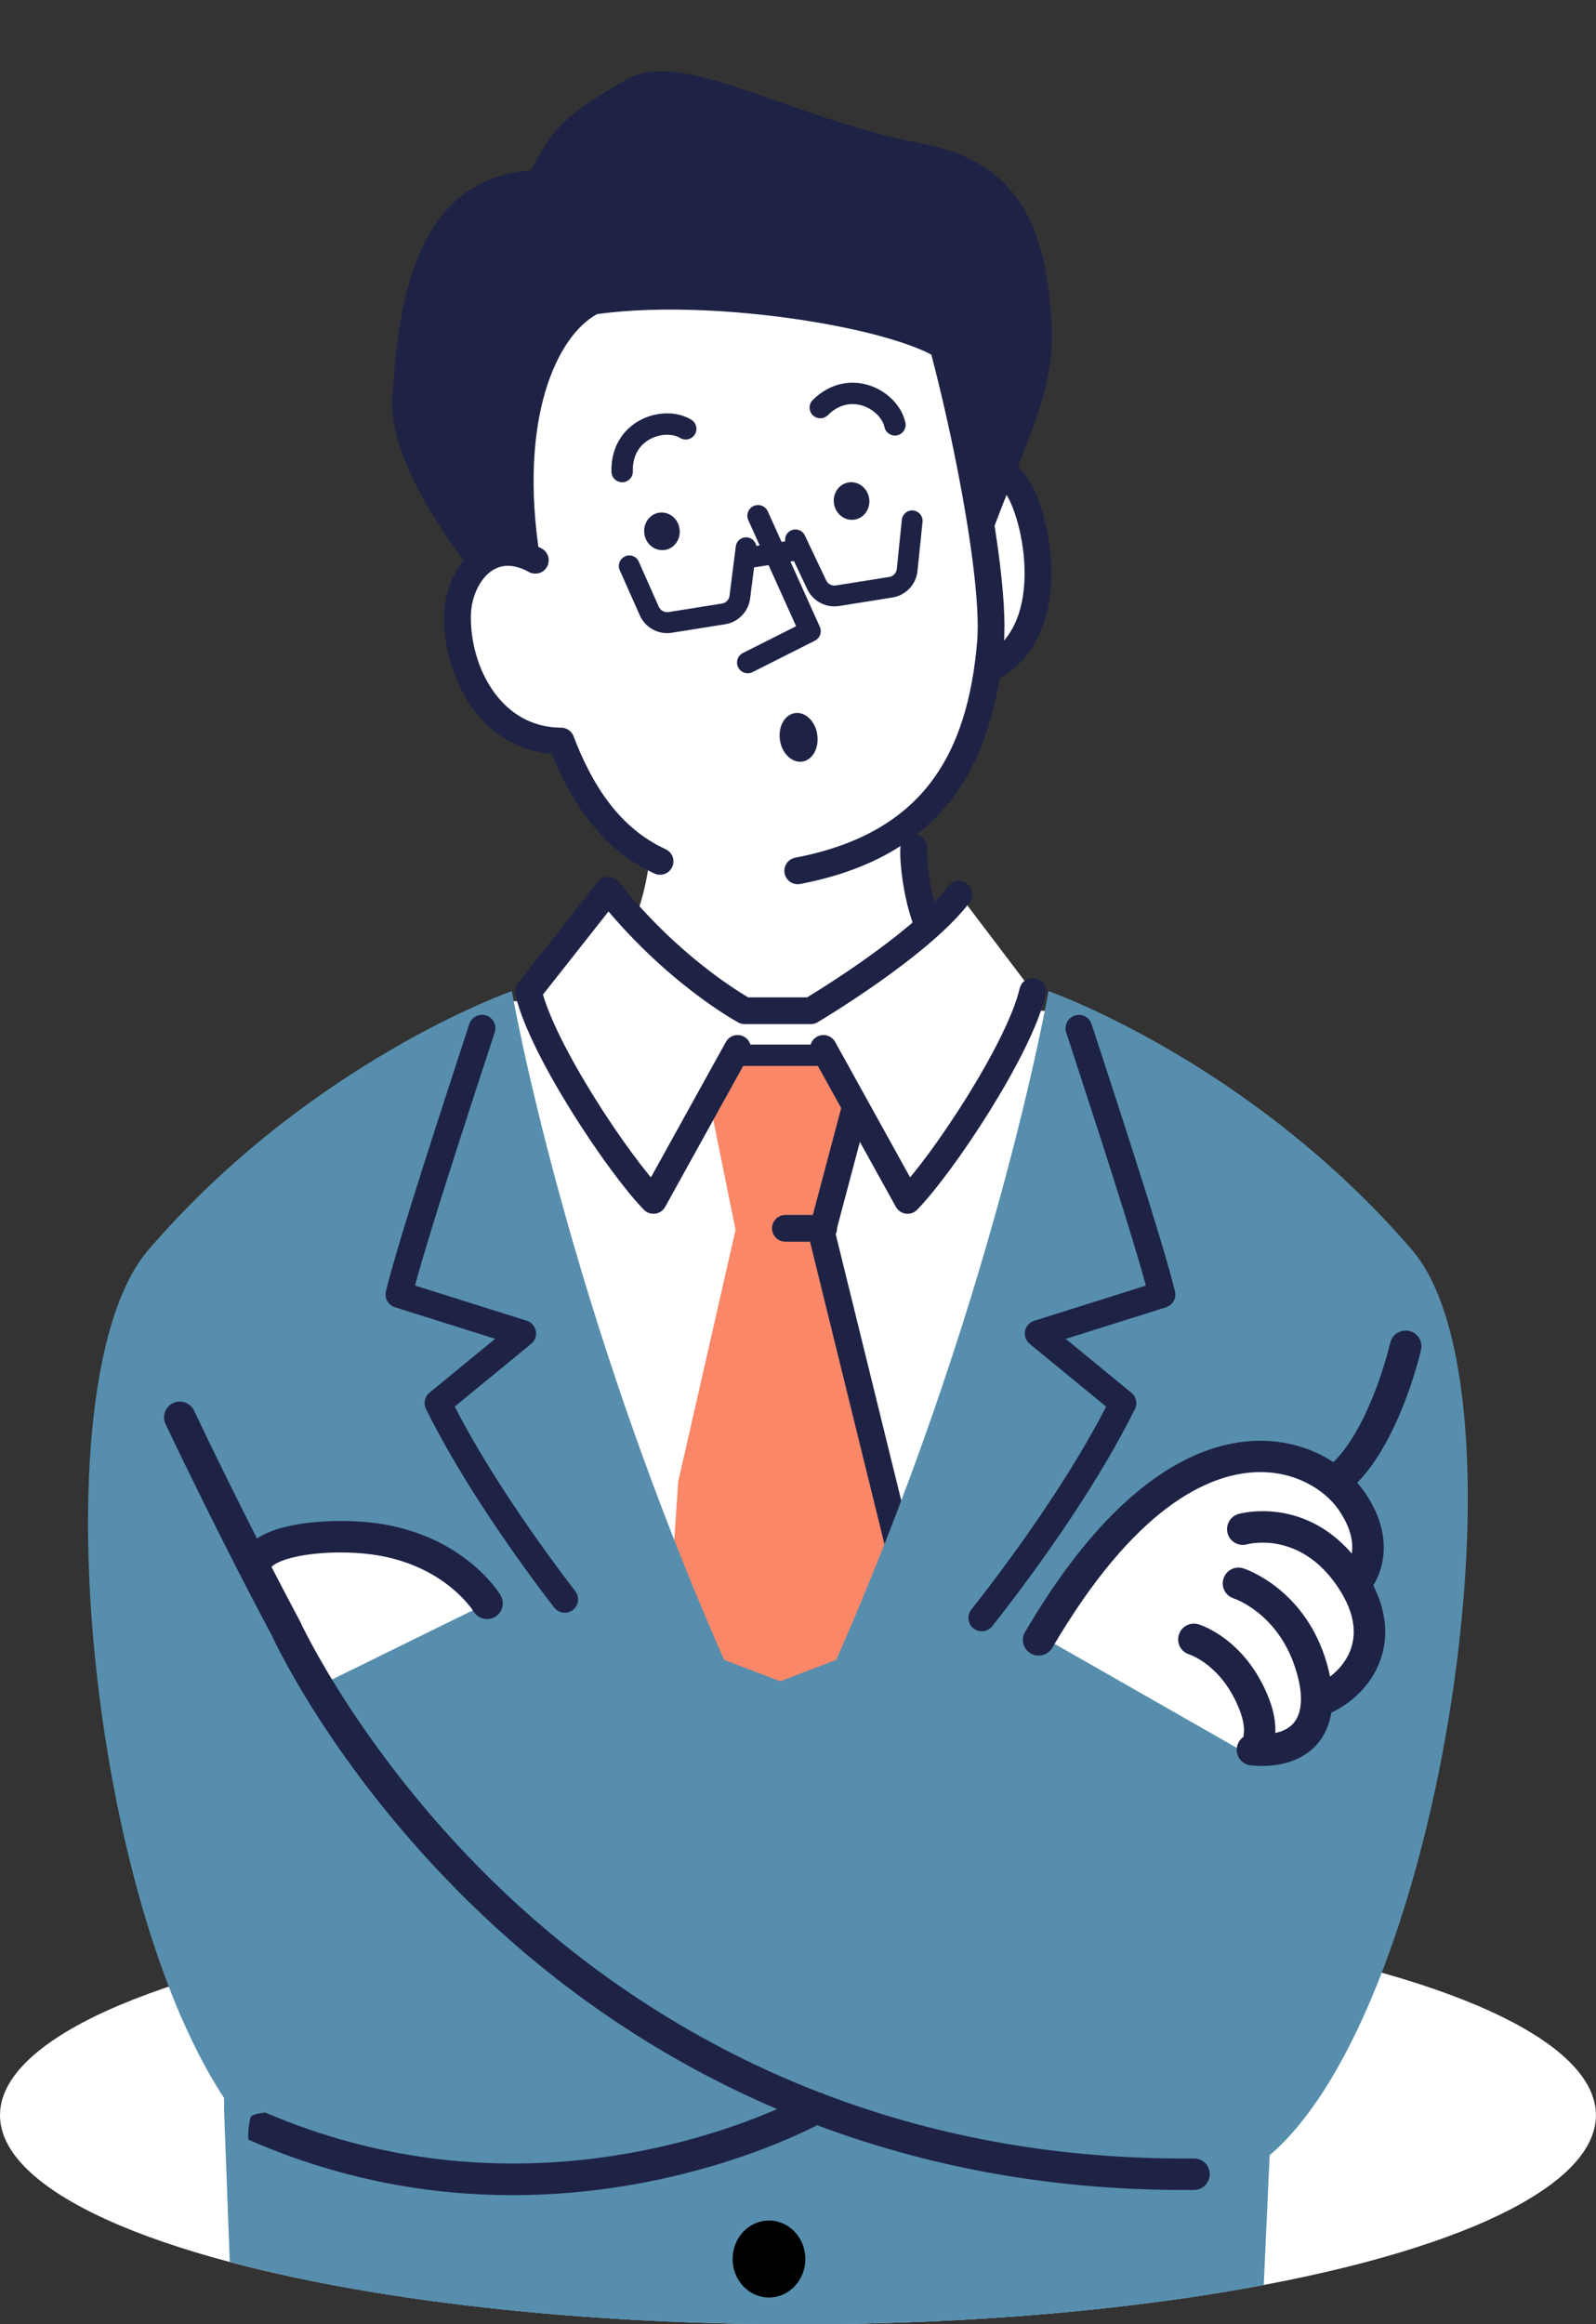 <?xml version="1.0" encoding="UTF-8"?>
<svg id="Layer_2" data-name="Layer 2" xmlns="http://www.w3.org/2000/svg" xmlns:xlink="http://www.w3.org/1999/xlink" viewBox="0 0 205.89 299.73">
  <rect x="0" y="0" width="205.89" height="299.73" fill="#333333" stroke="none"/>
  <defs>
    <style>
      .cls-1 {
        fill: #f98768;
      }

      .cls-1, .cls-2, .cls-3, .cls-4, .cls-5, .cls-6 {
        stroke-width: 0px;
      }

      .cls-3, .cls-7, .cls-8 {
        fill: none;
      }

      .cls-7, .cls-9 {
        stroke-width: 3.45px;
      }

      .cls-7, .cls-9, .cls-8 {
        stroke: #1e2346;
        stroke-linecap: round;
        stroke-linejoin: round;
      }

      .cls-9, .cls-4 {
        fill: #fff;
      }

      .cls-5 {
        fill: #1e2346;
      }

      .cls-10 {
        clip-path: url(#clippath);
      }

      .cls-6 {
        fill: #578ead;
      }

      .cls-8 {
        stroke-width: 2.76px;
      }
    </style>
    <clipPath id="clippath">
      <path class="cls-3" d="M0,272.77c0,14.89,46.09,26.96,102.94,26.96s102.94-12.07,102.94-26.96c0-14.89-11.78-272.77-102.94-272.77S0,257.88,0,272.77Z"/>
    </clipPath>
  </defs>
  <g id="_イラスト" data-name="イラスト">
    <g class="cls-10">
      <ellipse class="cls-4" cx="102.94" cy="272.77" rx="102.94" ry="26.96"/>
      <g>
        <g>
          <path class="cls-4" d="M65.91,129.1c0,13.12,14.43,66.27,34.45,99.4,14.76-14.76,35.43-88.57,37.4-98.09l-71.84-1.31Z"/>
          <g>
            <polygon class="cls-1" points="91.53 142.03 94.89 158.6 87.49 191.07 84.78 231.4 101.08 242.11 119.4 228.95 116.15 198.06 105.74 158.6 110.71 142.92 105.74 136.04 96.62 136.04 91.53 142.03"/>
            <line class="cls-7" x1="101.32" y1="158.4" x2="106.26" y2="158.4"/>
            <g>
              <path class="cls-4" d="M121.16,122.24c-1.83-2.01-4.2-10.22-3.83-18.25l-33.95.73c1.64,4.2-.73,14.42-3.47,17.34l15.58,11.14h9.61s16.06-10.95,16.06-10.95Z"/>
              <path class="cls-9" d="M121.21,63.72c1.57-5.24,7.47-5.41,10.27-.53,2.82,4.91,5.65,21.47-6.88,24.02-13.43,2.74-3.38-23.49-3.38-23.49Z"/>
              <path class="cls-5" d="M127.68,69.53c3.82-10.78,8.42-18.55,8-27.29-.61-12.73-4.04-21.31-16.84-23.74-16.82-3.19-30.74-12.29-37.87-8.31-8.99,5.02-9.95,7.14-12.47,11.78-15.79,1.22-17.1,18.85-17.89,28.96-.79,10.11,11.43,24.6,16.22,29.98,3.47,3.91,60.85-11.38,60.85-11.38Z"/>
              <path class="cls-4" d="M59.95,78.31c-.62-6.19,6.38-7.49,9.74-6.18-2.93-18.24,2.22-28.85,7.33-31.62,16.91-2.37,44.5,2.89,45.57,7.46,2.25,9.61,6.1,25.46,5.43,36.29-.67,10.83-4.23,22.12-20.08,27.05-15.85,4.93-24-.97-27.5-3.19-3.5-2.21-7.11-8.66-8.05-12.57-9.71-2.14-11.81-11.06-12.43-17.25Z"/>
              <path class="cls-7" d="M118.38,34.41c3.52,8.13,10.26,38.06,9.4,48.41-1.27,15.18-7.47,26.15-24.87,29.48"/>
              <path class="cls-7" d="M69.06,72.25c-5.98-3.3-9.97,2.09-10.04,7.14-.11,7.41,4.42,16.12,13.36,16.17,2.45,6.44,6.19,12.5,12.77,15.52"/>
              <polyline class="cls-8" points="97.79 66.51 104.5 81.39 96.46 85.44"/>
              <path class="cls-5" d="M107.59,64.97c.21,1.33,1.4,2.24,2.65,2.04,1.25-.2,2.09-1.44,1.88-2.76s-1.4-2.24-2.65-2.04c-1.25.2-2.1,1.44-1.88,2.76Z"/>
              <path class="cls-5" d="M87.66,68.16c.21,1.33-.63,2.56-1.88,2.76-1.25.2-2.44-.71-2.65-2.04s.63-2.56,1.88-2.76,2.44.71,2.65,2.04Z"/>
              <path class="cls-8" d="M105.82,52.56c3.85-3.81,8.94-.98,9.63,2.23"/>
              <path class="cls-8" d="M80.26,60.81c-.15-5.42,5.39-7.2,8.2-5.51"/>
              <path class="cls-7" d="M117.88,109.28c-.18,2.01.73,9.86,3.29,12.23"/>
            </g>
            <path class="cls-4" d="M95.15,135.2l-10.85,19.6c-4.48-4.59-14.42-19.49-16.14-26.94l10.31-13.07c8.53,10.69,17.6,15.55,17.6,15.55h8.53s14.04-8.32,19.11-15.01l9.5,12.53c-1.73,7.45-11.66,22.35-16.14,26.94l-10.85-19.6"/>
            <line class="cls-8" x1="95.53" y1="136.08" x2="106.26" y2="136.08"/>
            <path class="cls-7" d="M95.15,135.2l-10.85,19.6c-4.48-4.59-14.42-19.49-16.14-26.94l10.31-13.07c8.53,10.69,17.6,15.55,17.6,15.55h8.53s14.04-8.32,19.11-15.01"/>
            <path class="cls-7" d="M133.22,127.86c-1.73,7.45-11.66,22.35-16.14,26.94l-10.85-19.6"/>
            <polyline class="cls-7" points="110.22 143.21 106.01 159.06 116.94 203.46"/>
          </g>
        </g>
        <g>
          <path class="cls-6" d="M28.39,154.84c24.13-16.71,37.01-26.8,37.01-26.8,0,0,5.59,38.86,25.79,85.16,4.58,1.75,8.8,3.36,12.51,4.78.99-.37,1.97-.75,2.93-1.12,21.52-47.89,28.63-89.05,28.63-89.05,0,0,25.97,9.06,46.89,33.37,15.63,18.16,4.13,97.57-18.36,116.75l-1.07,23.57H30.01s-1.1-29.28-1.1-29.28l-.52-117.38Z"/>
          <path class="cls-6" d="M172.01,156.53c-16.05-13.94-36.12-28.49-36.12-28.49,0,0-5.59,38.86-25.79,85.16-4.58,1.75-8.8,3.36-12.51,4.78-.99-.37-1.97-.75-2.93-1.12-21.52-47.89-28.63-89.05-28.63-89.05,0,0-25.97,9.06-46.89,33.37-15.63,18.16-6.43,97.57,16.07,116.75l1.07,22.61h126.44s1.1-58.76,1.1-58.76l8.2-85.25Z"/>
          <path class="cls-7" d="M72.85,206.25c-6.6-8.6-12.61-17.73-16.35-25.32l10.93-8.97-15.97-5.03c1.53-6.34,7.44-24.28,10.72-34.34"/>
          <path class="cls-7" d="M126.65,208.64c7.32-9.27,14.12-19.41,18.21-27.7l-10.93-8.97,15.97-5.03c-1.53-6.34-7.44-24.28-10.72-34.34"/>
          <path class="cls-4" d="M134.29,210.99s9-16.97,20.55-21.4c11.55-4.43,23.87-1.8,20.39,15.54,0,0,5.59,8.53-5.49,15.47,0,0,.59,5.64-8.61,5.7l-26.83-15.31Z"/>
          <path class="cls-5" d="M132.24,210.45c11.6-19.8,22.47-24.33,29.55-24.64,4.15-.17,7.61,1.03,10.22,2.74,4.85-4.73,7.32-15.28,7.34-15.39.25-1.09,1.34-1.77,2.44-1.53,1.09.25,1.78,1.34,1.53,2.43-.11.5-2.67,11.45-8.23,17.15.3.34.57.67.81,1.01,3.76,5.29,2.78,9.78,1.26,12.23,2.06,4.08,1.7,7.38.94,9.55-1.22,3.48-3.95,5.73-6.35,6.85-.28,1.7-.93,2.93-1.61,3.8-1.59,2.01-4.17,3.08-7.35,3.08-.46,0-.93-.02-1.4-.07-1.12-.1-1.94-1.09-1.84-2.21.06-.62.39-1.14.86-1.47,0-.08,0-.16.02-.24.15-.88-.03-1.97-.52-3.23-2.22-5.71-6.28-7.09-6.49-7.16-1.07-.33-1.67-1.45-1.35-2.52.32-1.08,1.46-1.69,2.53-1.37.25.07,6.12,1.9,9.1,9.58.62,1.59.88,3.07.82,4.44,1.06-.23,1.9-.69,2.43-1.36,1.14-1.43,1.17-4,.08-7.22-2.28-6.81-7.63-8.7-7.89-8.78-1.06-.35-1.65-1.49-1.3-2.56.34-1.07,1.49-1.66,2.56-1.31.31.1,7.52,2.51,10.49,11.36.31.93.53,1.79.69,2.6,1.13-.86,2.16-2.07,2.68-3.56.84-2.39.27-5.09-1.68-8-4.86-7.24-11.4-5.58-11.71-5.5-1.07.3-2.19-.32-2.5-1.4-.31-1.08.32-2.2,1.39-2.51.36-.1,8.26-2.24,14.63,5.1.2-1.4-.07-3.34-1.8-5.78-1.65-2.32-5.41-4.93-10.62-4.71-6.07.27-15.54,4.41-26.22,22.64-.38.65-1.06,1.01-1.76,1.01-.35,0-.7-.09-1.03-.28-.97-.57-1.29-1.81-.73-2.78Z"/>
          <path class="cls-4" d="M62.83,206.76s-7.49-8.88-19.78-8.59c-4.95.12-8.06.27-10.35,2.33l7.53,17.36,22.6-11.1Z"/>
          <path class="cls-5" d="M35,210.78c-.47-.87-6.49-12.11-13.64-27.13-.48-1.01-.05-2.23.96-2.71,1.01-.48,2.23-.05,2.71.96,3.02,6.35,5.84,12.01,8.12,16.49,3.59-2.35,10.46-2.45,14.19-2.1,12.12,1.13,17.03,9.08,17.23,9.42.58.96.27,2.21-.69,2.79-.33.2-.69.29-1.05.29-.69,0-1.36-.35-1.74-.98-.04-.07-4.03-6.52-14.13-7.47-5-.47-10.33.28-11.89,1.67-.02.01-.04.02-.05.04,2.2,4.26,3.56,6.79,3.59,6.85.01.02.02.04.03.07,0,.02.03.04.04.06.08.18,8.17,17.76,26.39,35.01,9.49,8.98,22.93,18.93,40.65,25.79.22.04.43.12.62.23,13.42,5.11,29.26,8.46,47.67,8.28h.02c1.12,0,2.02.9,2.03,2.02.01,1.12-.89,2.04-2.02,2.05-.44,0-.88,0-1.32,0-18.18,0-33.89-3.32-47.3-8.35-3.78,1.94-19.02,9.02-39.3,9.02-10.33,0-21.98-1.85-34.08-7.16-.07-.9.03-1.87.29-2.92.47-.47,1.18-.44,1.88-.58,29.6,12.71,56.2,3.84,66.04-.44-16.4-7-29.01-16.48-38.11-25.12-18.39-17.45-26.52-34.74-27.14-36.09Z"/>
          <path class="cls-2" d="M103.89,291.31c0,2.74-2.1,4.97-4.69,4.97-2.59,0-4.69-2.22-4.69-4.97s2.1-4.96,4.69-4.96,4.69,2.22,4.69,4.96Z"/>
        </g>
        <path class="cls-5" d="M105.42,94.7c.28,1.73-.58,3.3-1.9,3.51s-2.63-1.01-2.9-2.74.58-3.29,1.91-3.51,2.63,1.01,2.9,2.74Z"/>
        <path class="cls-5" d="M80.63,71.74c.68-.3,1.47,0,1.77.68l2.59,5.83c.22.48.73.76,1.25.68l6.9-1.1c.51-.08.91-.49.97-1l.81-6.37c.09-.74.77-1.25,1.5-1.16.6.08,1.05.54,1.15,1.1l3.72-.59c-.08-.57.2-1.15.75-1.4.67-.32,1.47-.03,1.79.64l2.75,5.8c.22.46.73.73,1.24.65l6.9-1.1c.52-.08.92-.51.97-1.03l.65-6.34c.08-.74.74-1.28,1.47-1.2.74.08,1.27.73,1.2,1.47l-.65,6.34c-.18,1.73-1.5,3.13-3.22,3.41l-6.9,1.1c-1.68.27-3.36-.62-4.09-2.15l-1.73-3.65-5.14.82-.51,4.01c-.21,1.68-1.53,3.05-3.21,3.32l-6.9,1.1c-1.72.27-3.41-.65-4.12-2.24l-2.59-5.83c-.3-.68,0-1.47.68-1.77Z"/>
      </g>
    </g>
  </g>
</svg>